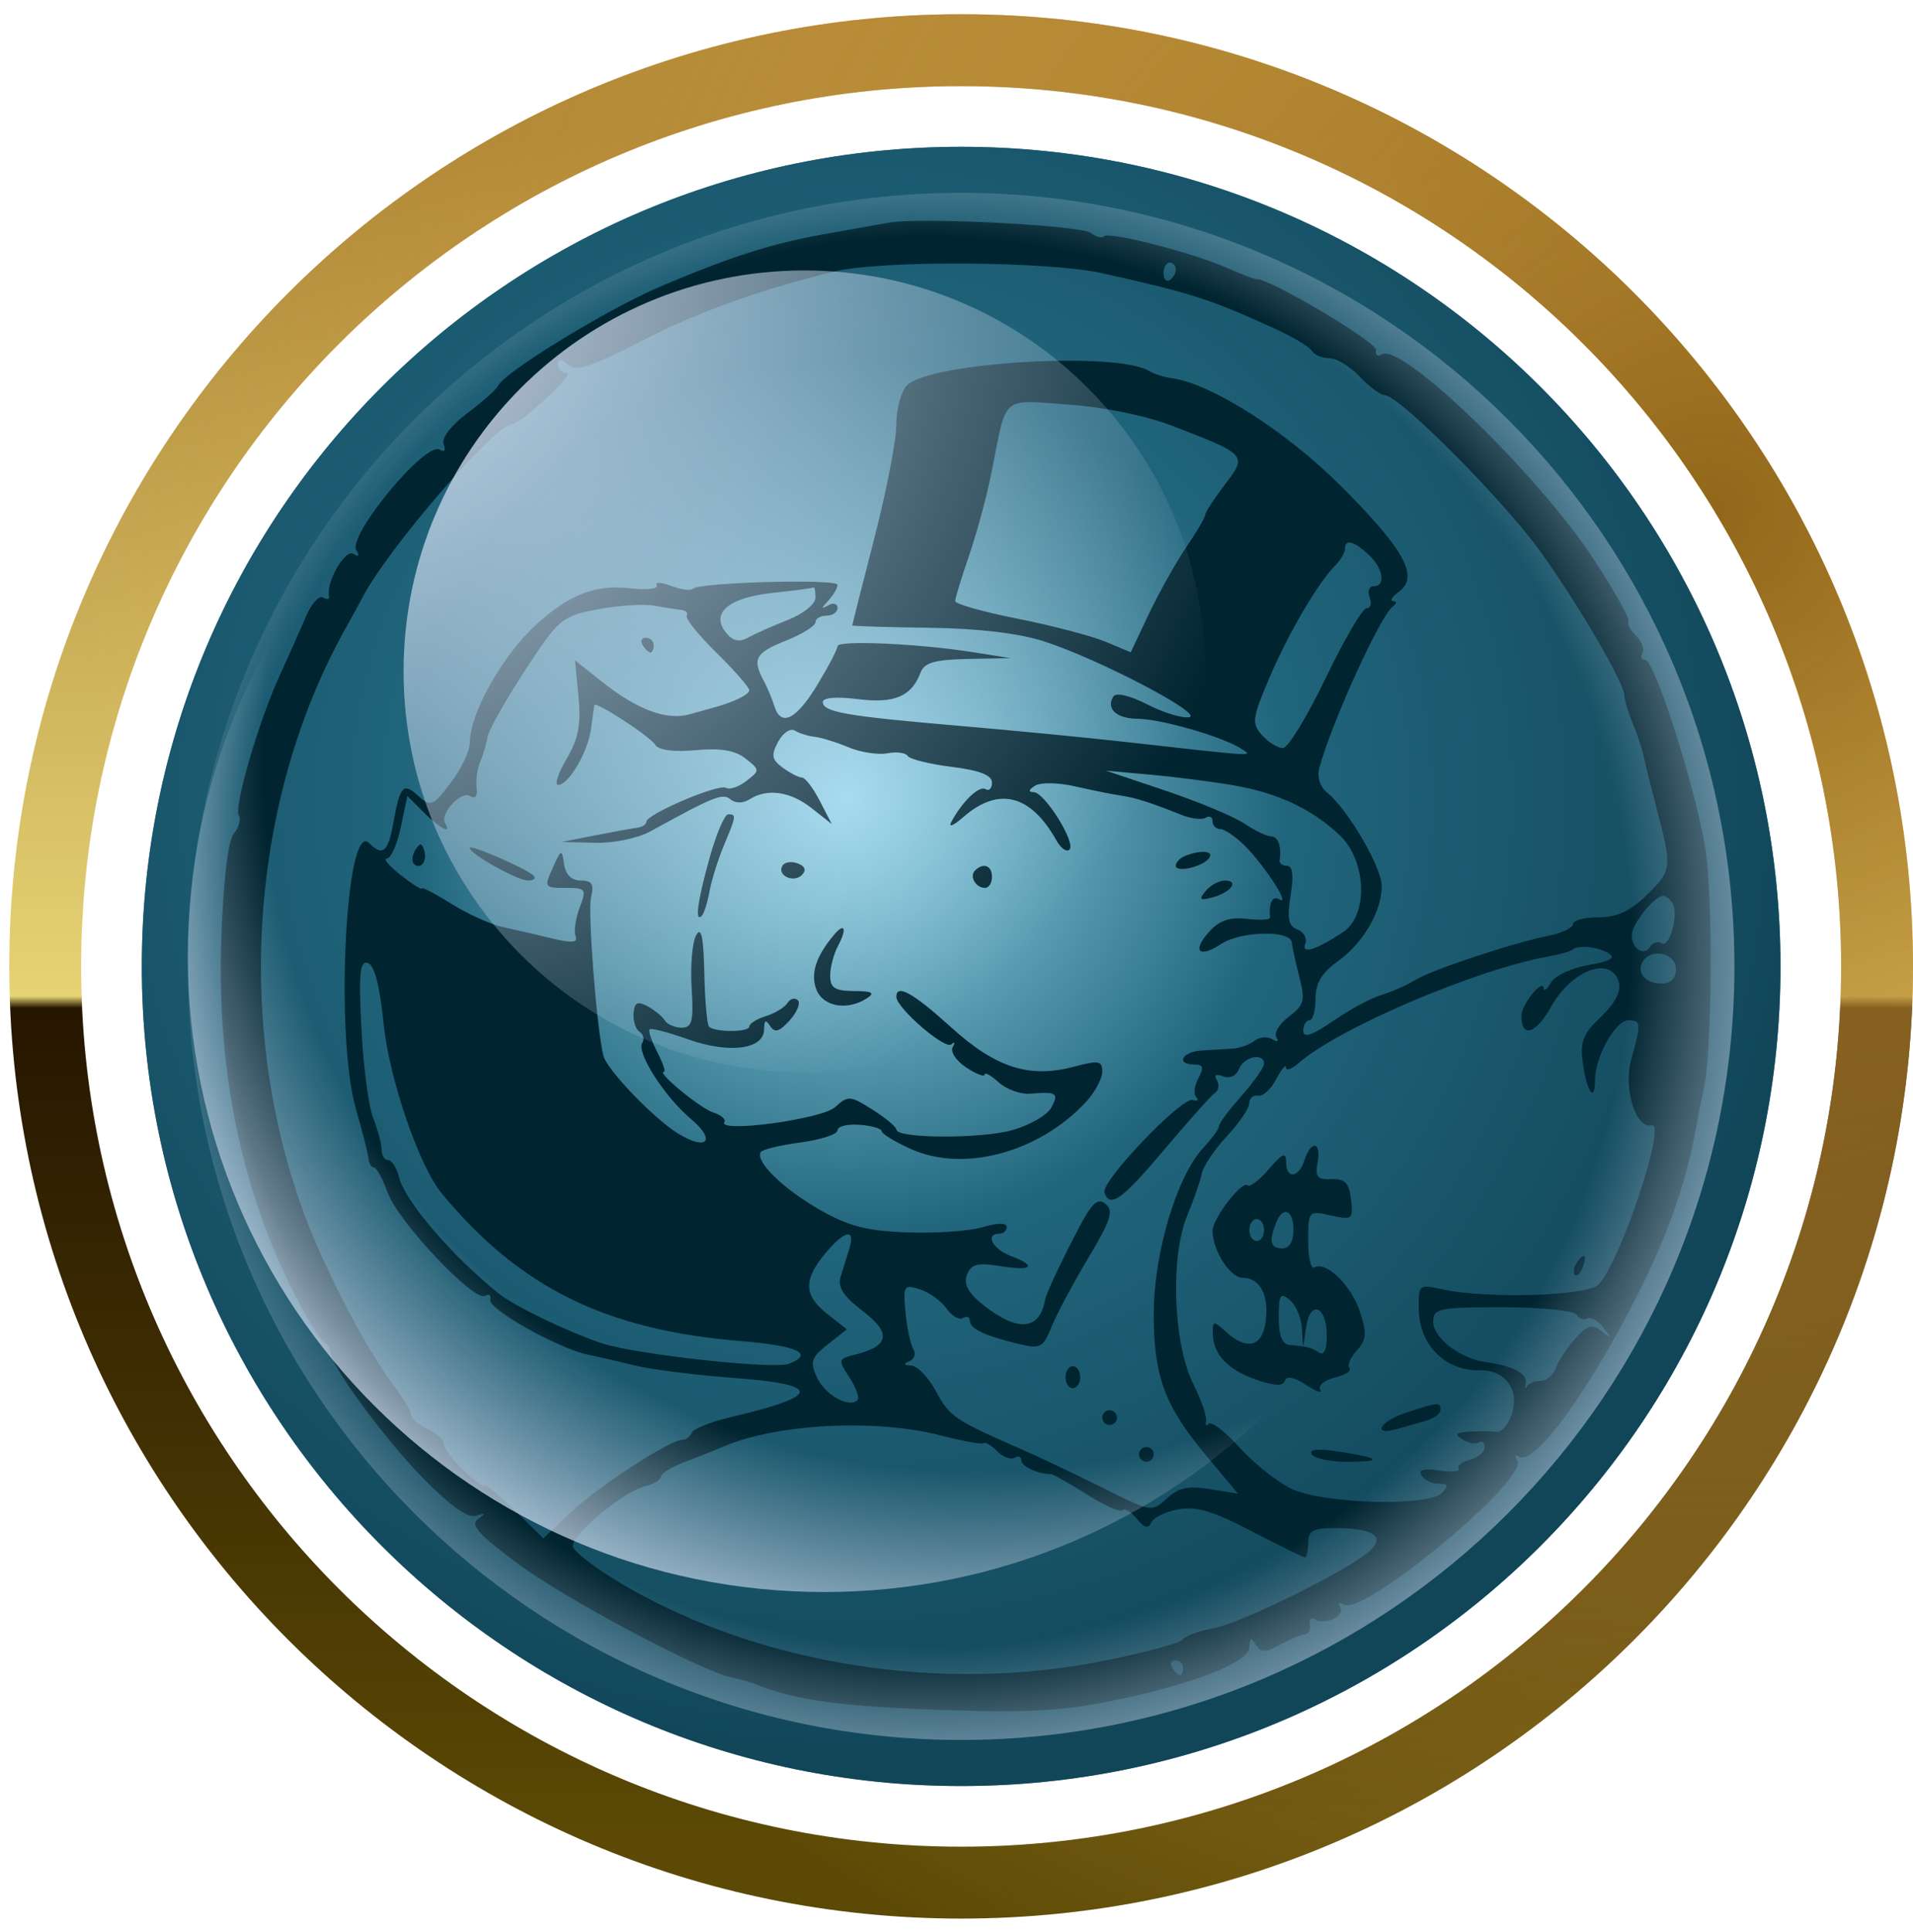 <svg width="104" height="105" viewBox="0 0 104 105" fill="none" xmlns="http://www.w3.org/2000/svg">
<g clip-path="url(#clip0_1_2)">
<path fill-rule="evenodd" clip-rule="evenodd" d="M52.252 100.362C78.673 100.362 100.092 78.943 100.092 52.521C100.092 26.1 78.673 4.681 52.252 4.681C25.83 4.681 4.411 26.1 4.411 52.521C4.411 78.943 25.83 100.362 52.252 100.362ZM52.252 104.269C80.831 104.269 104 81.101 104 52.521C104 23.942 80.831 0.773 52.252 0.773C23.672 0.773 0.504 23.942 0.504 52.521C0.504 81.101 23.672 104.269 52.252 104.269Z" fill="url(#paint0_linear_1_2)"/>
<path fill-rule="evenodd" clip-rule="evenodd" d="M52.252 100.362C78.673 100.362 100.092 78.943 100.092 52.521C100.092 26.1 78.673 4.681 52.252 4.681C25.83 4.681 4.411 26.1 4.411 52.521C4.411 78.943 25.83 100.362 52.252 100.362ZM52.252 104.269C80.831 104.269 104 81.101 104 52.521C104 23.942 80.831 0.773 52.252 0.773C23.672 0.773 0.504 23.942 0.504 52.521C0.504 81.101 23.672 104.269 52.252 104.269Z" fill="url(#paint1_radial_1_2)"/>
<path d="M52.253 97.065C76.853 97.065 96.796 77.123 96.796 52.522C96.796 27.922 76.853 7.979 52.253 7.979C27.652 7.979 7.71 27.922 7.71 52.522C7.71 77.123 27.652 97.065 52.253 97.065Z" fill="#3F7E92"/>
<path d="M52.253 97.065C76.853 97.065 96.796 77.123 96.796 52.522C96.796 27.922 76.853 7.979 52.253 7.979C27.652 7.979 7.71 27.922 7.71 52.522C7.71 77.123 27.652 97.065 52.253 97.065Z" fill="url(#paint2_radial_1_2)"/>
<path fill-rule="evenodd" clip-rule="evenodd" d="M48.33 12.1C47.781 12.198 46.251 12.469 44.932 12.703C41.992 13.223 39.838 13.906 35.936 15.556C33.104 16.754 27.377 20.253 27.078 20.969C27.003 21.15 26.257 21.814 25.422 22.443C24.511 23.131 23.99 23.812 24.119 24.147C24.246 24.481 24.158 24.598 23.899 24.438C23.139 23.968 18.881 29.112 19.372 29.907C19.559 30.209 19.498 30.281 19.206 30.1C18.764 29.827 17.722 31.643 17.89 32.391C17.931 32.572 17.786 32.61 17.567 32.475C17.349 32.34 16.92 32.821 16.614 33.545C16.308 34.268 15.684 35.67 15.228 36.66C14.081 39.148 12.7 43.856 12.983 44.314C13.111 44.521 12.991 44.963 12.716 45.294C12.398 45.678 12.148 47.76 12.031 51.018C11.766 58.352 13.21 65.093 16.279 70.847C16.866 71.946 17.48 72.906 17.645 72.979C17.81 73.052 17.945 73.262 17.945 73.444C17.945 74.168 20.878 78.17 22.983 80.317C24.47 81.833 25.433 82.52 25.876 82.379C26.407 82.209 26.429 82.247 25.983 82.564C25.548 82.874 26.032 83.411 28.182 85.005C30.753 86.912 38.198 90.862 39.816 91.178C40.211 91.255 40.804 91.426 41.134 91.557C43.252 92.398 45.639 92.73 50.955 92.922C55.686 93.094 57.687 92.997 60.288 92.469C64.829 91.549 67.919 90.353 67.927 89.511C67.931 88.983 68.006 88.955 68.276 89.381C68.561 89.831 68.778 89.833 69.569 89.395C70.092 89.105 70.699 88.853 70.919 88.836C71.139 88.818 71.269 88.573 71.209 88.292C71.149 88.011 71.267 87.884 71.473 88.012C72.037 88.36 73.15 87.816 72.854 87.337C72.701 87.089 72.787 87.036 73.065 87.207C74.111 87.854 83.102 80.395 82.483 79.394C82.315 79.122 82.36 79.025 82.59 79.167C83.433 79.688 86.484 75.47 89.187 70.047C90.671 67.071 91.657 64.261 92.135 61.65C92.296 60.77 92.511 59.691 92.614 59.251C93.081 57.241 93.14 48.624 92.704 46.056C92.126 42.648 89.951 35.86 89.436 35.86C89.231 35.86 89.165 35.694 89.29 35.492C89.415 35.29 89.255 34.862 88.933 34.54C88.612 34.219 88.433 33.872 88.536 33.769C88.638 33.666 87.795 32.16 86.661 30.423C83.647 25.804 76.199 18.598 75.124 19.262C74.89 19.407 74.747 19.3 74.807 19.025C74.897 18.616 68.997 15.113 68.32 15.173C68.21 15.183 67.491 14.91 66.721 14.566C64.876 13.742 60.295 12.565 60.017 12.842C59.897 12.963 59.583 12.883 59.32 12.665C58.816 12.247 50.038 11.795 48.33 12.1ZM59.925 14.849C64.831 15.947 65.764 16.246 69.297 17.856C70.272 18.3 71.182 18.845 71.318 19.065C71.454 19.286 71.884 19.466 72.272 19.466C72.661 19.466 73.401 19.916 73.918 20.466C74.434 21.015 75.05 21.471 75.287 21.477C76.094 21.499 81.809 27.258 83.808 30.062C85.91 33.013 88.311 37.145 88.311 37.811C88.311 38.029 88.518 38.714 88.772 39.333C89.025 39.951 89.289 40.741 89.358 41.087C89.427 41.434 89.76 42.776 90.097 44.07C90.911 47.2 90.899 47.297 89.496 48.669C88.623 49.522 87.894 49.855 86.898 49.855C86.135 49.855 85.512 50.02 85.512 50.223C85.512 50.425 84.927 50.707 84.213 50.85C82.242 51.244 77.818 52.713 76.916 53.273C76.476 53.546 75.667 53.903 75.117 54.066C74.567 54.229 73.383 54.865 72.485 55.48C71.321 56.278 70.852 56.434 70.852 56.025C70.852 55.71 71.002 55.452 71.186 55.452C71.369 55.452 71.519 54.925 71.519 54.28C71.519 53.433 71.853 52.87 72.724 52.249C74.101 51.269 75.117 49.53 75.117 48.153C75.117 47.148 73.298 44.022 72.178 43.101C71.751 42.75 71.586 42.233 71.733 41.701C72.417 39.217 75.041 33.459 75.715 32.967C75.942 32.801 75.953 32.671 75.74 32.667C75.533 32.664 75.679 32.431 76.064 32.149C77.172 31.339 76.322 29.817 72.819 26.337C69.874 23.412 65.863 20.863 63.723 20.557C63.283 20.494 62.728 20.321 62.49 20.172C60.755 19.087 50.574 19.679 49.315 20.938C48.993 21.259 48.73 22.217 48.73 23.066C48.73 23.915 48.19 26.704 47.531 29.262C46.871 31.821 46.332 33.947 46.334 33.988C46.335 34.028 48.209 34.086 50.498 34.117C53.218 34.154 55.4 34.414 56.793 34.867C59.753 35.828 65.47 38.819 64.649 38.977C64.283 39.048 63.259 38.736 62.375 38.285C61.394 37.785 60.672 37.62 60.522 37.862C60.115 38.521 60.707 39.058 61.847 39.063C63.083 39.068 66.395 40.014 67.424 40.657C68.179 41.128 68.488 41.145 61.124 40.316C59.035 40.081 54.993 39.69 52.142 39.446C46.036 38.925 44.732 38.698 44.732 38.157C44.732 37.911 45.468 37.849 46.631 37.995C48.624 38.246 49.556 37.853 50.042 36.559C50.247 36.013 50.808 35.85 52.616 35.813L54.927 35.766L52.928 35.449C49.969 34.978 45.532 34.779 45.532 35.117C45.532 35.278 45.037 36.226 44.432 37.222C43.275 39.128 42.453 39.527 42.092 38.359C41.972 37.974 41.708 37.347 41.504 36.965C40.884 35.803 41.069 35.48 42.733 34.813C43.612 34.462 44.332 34.013 44.332 33.817C44.332 33.621 44.602 33.461 44.932 33.461C45.262 33.461 45.532 33.27 45.532 33.037C45.532 32.805 45.307 32.741 45.032 32.896C44.632 33.122 44.632 33.07 45.032 32.64C45.307 32.343 45.532 31.959 45.532 31.785C45.532 31.442 38.018 31.646 37.666 31.997C37.549 32.114 37.012 32.042 36.472 31.837C35.932 31.632 35.588 31.621 35.706 31.812C35.825 32.005 35.145 32.074 34.196 31.967C32.353 31.759 30.935 32.316 29.14 33.954C27.312 35.621 25.541 38.776 25.541 40.366C25.541 40.815 25.074 41.795 24.502 42.545C23.529 43.822 23.416 43.867 22.742 43.257C21.916 42.508 21.751 42.69 21.378 44.756C21.096 46.319 20.803 46.555 20.066 45.818C18.793 44.544 18.207 56.303 19.346 60.251C19.696 61.46 20.003 62.675 20.029 62.95C20.056 63.225 20.191 63.449 20.33 63.449C20.47 63.449 20.806 64.067 21.079 64.821C21.651 66.402 25.789 70.788 26.371 70.428C26.585 70.296 26.711 70.392 26.651 70.643C26.53 71.142 30.344 73.285 31.938 73.613C32.488 73.727 33.657 73.997 34.537 74.214C35.416 74.431 37.8 74.731 39.834 74.882C44.723 75.242 44.694 75.847 39.734 77.018C38.635 77.277 37.675 77.659 37.602 77.867C37.529 78.074 37.307 78.244 37.108 78.244C36.426 78.244 32.535 80.771 31.039 82.186L29.539 83.604L27.94 82.042C27.061 81.183 26.341 80.596 26.341 80.736C26.341 80.877 25.834 80.508 25.213 79.917C24.594 79.327 24.099 78.67 24.114 78.458C24.13 78.246 23.737 77.889 23.242 77.663C22.747 77.438 22.343 77.089 22.343 76.887C22.343 76.685 21.888 75.923 21.332 75.194C19.947 73.378 17.696 69.069 16.586 66.106C12.71 55.77 13.58 43.394 18.836 34.06C19.084 33.621 19.479 32.895 19.715 32.448C21.133 29.761 26.885 23.099 27.832 23.048C28.357 23.02 31.3 20.266 30.806 20.266C30.549 20.266 30.339 20.064 30.339 19.817C30.339 19.492 30.494 19.497 30.899 19.833C31.339 20.198 32.17 19.929 34.797 18.571C37.864 16.985 41.239 15.764 45.332 14.761C47.887 14.135 56.977 14.19 59.925 14.849ZM63.923 14.644C63.923 14.851 63.773 15.113 63.59 15.226C63.406 15.34 63.256 15.171 63.256 14.85C63.256 14.53 63.406 14.268 63.59 14.268C63.773 14.268 63.923 14.437 63.923 14.644ZM63.725 23.139C67.808 24.713 67.82 24.726 66.581 26.35C65.998 27.113 65.522 27.848 65.522 27.983C65.522 28.117 65.057 28.91 64.489 29.744C63.921 30.579 63.01 32.204 62.464 33.355L61.471 35.449L60.099 34.875C59.344 34.559 57.196 33.998 55.327 33.627C53.458 33.255 51.928 32.824 51.928 32.669C51.928 32.514 52.271 31.391 52.689 30.174C53.108 28.958 53.66 26.906 53.916 25.614C54.749 21.413 54.389 21.728 58.069 21.985C60.013 22.121 62.291 22.586 63.725 23.139ZM74.386 30.124C75.196 30.857 75.363 31.861 74.674 31.861C74.431 31.861 74.335 32.131 74.462 32.461C74.589 32.791 74.512 33.061 74.291 33.061C74.071 33.061 73.07 34.77 72.067 36.859C71.065 38.949 70.019 40.658 69.744 40.658C69.469 40.658 68.961 40.343 68.615 39.958C68.04 39.319 68.071 39.057 68.98 36.908C70.007 34.481 71.641 31.682 72.581 30.742C72.876 30.447 73.118 30.038 73.118 29.834C73.118 29.279 73.567 29.382 74.386 30.124ZM44.332 32.481C44.332 32.827 43.668 33.363 42.833 33.691C42.008 34.015 41.034 34.448 40.668 34.652C40.201 34.913 39.85 34.841 39.492 34.409C38.603 33.338 39.571 32.488 41.974 32.226C43.161 32.097 44.178 31.962 44.232 31.927C44.287 31.89 44.332 32.14 44.332 32.481ZM37.018 33.144C37.283 33.171 37.426 33.314 37.335 33.461C37.244 33.608 37.972 34.515 38.952 35.477C39.932 36.439 40.734 37.356 40.734 37.516C40.734 37.752 39.824 38.187 38.735 38.472C38.625 38.5 38.078 38.654 37.52 38.813C36.26 39.172 34.67 38.59 32.74 37.061L31.259 35.888L31.448 37.856C31.594 39.375 31.446 40.149 30.802 41.241C30.342 42.02 30.136 42.657 30.343 42.657C30.919 42.657 31.967 40.864 32.134 39.592C32.216 38.969 32.295 38.399 32.31 38.326C32.362 38.08 35.334 40.011 35.624 40.478C35.804 40.769 36.627 40.877 37.823 40.769C39.172 40.646 39.969 40.78 40.534 41.226C41.317 41.844 41.318 41.87 40.575 42.444C40.158 42.767 39.659 42.934 39.467 42.816C39.076 42.574 35.137 44.252 35.137 44.661C35.137 44.805 34.912 44.951 34.637 44.986C34.362 45.02 33.328 45.207 32.338 45.402L30.539 45.756L32.338 45.804C33.343 45.83 34.666 45.56 35.337 45.193C38.841 43.268 39.291 43.089 39.716 43.442C39.988 43.668 40.389 43.667 40.748 43.44C41.714 42.829 42.96 43.005 44.121 43.919L45.217 44.782L44.565 43.519C44.205 42.825 43.771 42.257 43.599 42.257C43.427 42.257 42.959 42.018 42.559 41.726C41.953 41.283 41.911 41.048 42.303 40.315C42.561 39.831 42.968 39.557 43.207 39.704C43.446 39.852 43.932 40.004 44.287 40.043C44.642 40.081 45.471 40.338 46.13 40.613C46.789 40.888 47.738 41.035 48.239 40.939C48.739 40.843 49.237 40.908 49.346 41.083C49.454 41.258 50.529 41.525 51.735 41.676C53.253 41.865 53.928 42.127 53.928 42.527C53.928 42.844 53.772 43.008 53.581 42.89C53.234 42.676 52.335 43.531 51.725 44.656C51.543 44.991 51.826 44.883 52.364 44.412C54.281 42.732 56.03 43.168 57.432 45.675C57.67 46.101 57.989 46.325 58.141 46.173C58.506 45.808 56.792 43.059 56.194 43.051C55.892 43.047 55.918 42.923 56.266 42.703C56.57 42.511 57.533 42.527 58.465 42.74C59.378 42.949 60.484 43.172 60.924 43.235C61.732 43.352 62.555 43.614 64.252 44.294C64.764 44.499 65.348 44.564 65.552 44.438C65.755 44.312 65.922 44.4 65.922 44.633C65.922 44.866 66.109 45.056 66.339 45.056C66.569 45.056 67.166 45.461 67.666 45.956C68.736 47.013 70.203 49.277 69.561 48.88C69.185 48.648 68.971 49.057 69.045 49.871C69.056 49.99 68.488 50.02 67.785 49.938C66.864 49.831 66.293 50.023 65.749 50.624C64.779 51.697 65.172 52.101 66.403 51.295C67.468 50.597 70.163 50.541 70.228 51.216C70.251 51.457 70.437 52.304 70.641 53.099C70.968 54.378 70.903 54.626 70.073 55.249C69.557 55.636 69.25 56.138 69.389 56.364C69.539 56.606 69.446 56.654 69.164 56.479C68.901 56.316 68.468 56.354 68.203 56.563C67.938 56.772 67.406 56.963 67.021 56.989C66.636 57.014 65.872 57.061 65.322 57.093C64.256 57.156 63.902 57.851 64.936 57.851C65.412 57.851 65.46 58.02 65.15 58.599C64.93 59.009 64.879 59.474 65.036 59.632C65.193 59.789 65.104 59.858 64.838 59.784C64.23 59.616 59.846 64.212 60.044 64.809C60.336 65.682 61.004 65.201 63.319 62.45C64.615 60.91 65.844 59.536 66.049 59.396C66.255 59.255 66.301 58.942 66.152 58.7C65.981 58.424 66.11 58.348 66.497 58.497C66.861 58.637 67.215 58.471 67.361 58.093C67.619 57.419 68.72 57.192 68.72 57.813C68.72 58.012 68.162 58.805 67.48 59.576C66.797 60.346 66.253 61.079 66.27 61.204C66.287 61.329 65.896 61.868 65.4 62.403C63.967 63.949 62.723 68.136 62.723 71.412C62.723 74.815 63.319 76.412 65.612 79.151L67.308 81.178L65.778 80.93C64.592 80.737 64.065 80.852 63.433 81.44C62.63 82.189 62.581 82.181 59.972 80.872C58.516 80.142 56.426 79.152 55.327 78.672C51.903 77.178 51.623 76.985 50.875 75.597C50.475 74.853 49.873 74.231 49.539 74.214C49.124 74.192 49.09 74.117 49.432 73.98C49.708 73.868 49.807 73.572 49.652 73.321C49.497 73.07 49.306 72.17 49.227 71.321C49.091 69.868 49.137 69.795 50.006 70.07C50.514 70.23 51.166 70.698 51.456 71.11C51.746 71.522 52.151 71.756 52.355 71.629C52.56 71.503 52.728 71.57 52.728 71.78C52.728 72.211 53.547 72.599 55.398 73.043C56.565 73.323 56.711 73.245 57.172 72.098C57.449 71.409 58.344 69.731 59.163 68.366C60.382 66.336 60.553 65.805 60.111 65.438C59.684 65.083 59.38 65.351 58.659 66.719C57.72 68.497 56.876 70.294 56.813 70.647C56.515 72.323 55.306 72.408 53.413 70.888C52.625 70.255 52.378 69.782 52.572 69.278C52.794 68.698 53.135 68.61 54.386 68.811C56.139 69.091 56.408 68.811 54.927 68.248C53.949 67.876 53.535 67.048 54.327 67.048C54.547 67.048 54.727 66.88 54.727 66.676C54.727 66.45 54.217 66.457 53.428 66.692C52.713 66.906 50.869 67.035 49.33 66.979C47.099 66.897 46.125 66.644 44.532 65.729C42.556 64.595 41.047 63.114 41.356 62.614C41.444 62.471 42.419 62.235 43.524 62.089C44.628 61.942 45.532 61.646 45.532 61.43C45.532 61.214 46.071 61.079 46.731 61.129C47.391 61.179 47.93 61.334 47.93 61.474C47.93 61.614 48.646 62.051 49.521 62.446C52.384 63.737 56.473 62.642 59.025 59.901C59.52 59.369 59.925 58.626 59.925 58.248C59.925 57.65 59.731 57.614 58.409 57.967C55.965 58.62 54.143 58.039 51.705 55.83C49.636 53.956 48.73 53.452 48.73 54.174C48.73 54.776 51.38 57.067 51.719 56.759C51.905 56.59 51.939 56.657 51.796 56.908C51.653 57.159 51.984 57.658 52.532 58.017C53.08 58.376 53.528 58.548 53.528 58.398C53.528 58.249 53.873 58.44 54.295 58.822C54.717 59.204 55.482 59.482 55.994 59.439C57.454 59.319 57.581 59.401 57.156 60.194C56.937 60.603 55.985 61.154 55.04 61.419C53.318 61.901 48.734 61.88 48.731 61.389C48.731 61.246 48.149 60.761 47.439 60.311C46.222 59.54 46.104 59.532 45.399 60.171C44.671 60.83 39 61.592 39.378 60.98C39.471 60.83 39.204 60.599 38.785 60.466C38.077 60.242 35.657 58.251 36.092 58.251C36.2 58.251 36.036 57.765 35.728 57.17C35.419 56.575 35.233 56.022 35.315 55.941C35.396 55.859 36.341 56.105 37.415 56.487C39.646 57.279 41.53 57.031 41.539 55.944C41.544 55.438 41.633 55.389 41.869 55.762C42.116 56.151 42.365 56.079 42.926 55.459C43.33 55.013 43.532 54.519 43.375 54.362C43.218 54.205 42.964 54.272 42.811 54.51C42.658 54.749 42.129 55.071 41.633 55.226C41.139 55.38 40.734 55.635 40.734 55.792C40.734 56.107 38.859 56.109 38.544 55.795C38.436 55.687 38.321 54.371 38.289 52.87C38.246 50.901 38.123 50.333 37.847 50.826C37.637 51.202 37.526 52.487 37.6 53.681C37.714 55.508 37.628 55.853 37.059 55.853C36.688 55.853 36.273 55.673 36.137 55.454C36.002 55.236 35.579 54.889 35.197 54.685C34.655 54.395 34.49 54.481 34.445 55.075C34.414 55.494 34.559 55.943 34.769 56.072C34.978 56.201 35.044 56.478 34.915 56.687C34.593 57.209 36.13 59.606 37.559 60.809C38.963 61.99 38.432 62.576 36.847 61.595C35.532 60.782 32.995 58.136 32.804 57.382C32.438 55.932 31.941 49.542 32.133 48.755C32.304 48.054 32.181 47.855 31.574 47.855C31.074 47.855 30.749 47.537 30.667 46.968C30.545 46.123 30.516 46.132 30.048 47.168C29.574 48.216 29.599 48.255 30.738 48.255C31.852 48.255 31.896 48.315 31.512 49.324C31.289 49.911 31.189 50.609 31.291 50.874C31.429 51.234 31.105 51.266 30.008 51C29.2 50.804 28 50.527 27.34 50.384C26.681 50.241 25.421 49.673 24.542 49.121C23.662 48.57 22.938 48.194 22.933 48.287C22.927 48.379 22.409 48.05 21.78 47.555C21.15 47.06 20.814 46.656 21.033 46.656C21.251 46.656 21.591 45.892 21.788 44.958L22.146 43.26L23.044 44.158C23.914 45.028 24.584 45.372 24.201 44.752C23.889 44.247 25.054 42.956 25.547 43.261C25.838 43.441 25.972 43.273 25.912 42.801C25.86 42.392 25.95 41.757 26.11 41.389C26.271 41.021 26.446 40.426 26.498 40.067C26.551 39.708 27.464 38.084 28.527 36.458C30.391 33.609 30.535 33.488 32.499 33.116C33.62 32.904 34.987 32.812 35.536 32.912C36.086 33.011 36.753 33.116 37.018 33.144ZM34.937 35.06C35.073 35.28 35.263 35.46 35.36 35.46C35.457 35.46 35.536 35.28 35.536 35.06C35.536 34.84 35.346 34.66 35.113 34.66C34.88 34.66 34.801 34.84 34.937 35.06ZM67.011 42.67C69.451 43.086 71.282 43.94 72.818 45.377C74.296 46.759 74.409 49.736 73.018 50.658C71.542 51.636 70.733 51.883 70.962 51.285C71.074 50.995 70.882 50.649 70.536 50.516C70.044 50.327 69.963 49.924 70.164 48.665C70.337 47.585 70.273 47.056 69.971 47.056C69.723 47.056 69.541 46.92 69.567 46.756C69.684 46.015 69.486 45.456 69.106 45.456C68.878 45.456 68.221 45.142 67.644 44.756C67.068 44.371 65.14 43.568 63.361 42.97L60.124 41.883L62.523 42.099C63.843 42.217 65.862 42.475 67.011 42.67ZM38.588 46.582C37.925 48.943 37.759 50.164 38.153 49.77C38.272 49.651 38.46 49.056 38.571 48.448C38.681 47.841 39.033 46.717 39.353 45.951C40.034 44.32 40.043 44.257 39.587 44.257C39.396 44.257 38.946 45.303 38.588 46.582ZM22.576 46.202C22.404 46.481 22.371 46.817 22.503 46.949C22.861 47.307 23.251 46.78 23.057 46.201C22.922 45.794 22.828 45.794 22.576 46.202ZM25.541 46.081C25.541 46.409 28.119 47.852 28.707 47.854C29.018 47.854 29.155 47.737 29.011 47.593C28.625 47.208 25.541 45.864 25.541 46.081ZM64.422 46.52C64.148 46.632 63.923 46.87 63.923 47.051C63.923 47.46 65.455 47.088 65.752 46.607C65.983 46.233 65.252 46.186 64.422 46.52ZM42.539 47.045C42.216 47.568 43.136 48.012 43.594 47.554C43.85 47.298 43.773 47.08 43.372 46.926C43.035 46.796 42.66 46.85 42.539 47.045ZM53.005 47.311C52.686 47.63 53.047 48.255 53.551 48.255C53.758 48.255 53.928 47.985 53.928 47.655C53.928 47.037 53.456 46.861 53.005 47.311ZM65.548 48.423C65.161 48.89 65.225 48.953 65.905 48.775C66.905 48.513 67.398 47.855 66.594 47.855C66.278 47.855 65.807 48.111 65.548 48.423ZM90.923 49.078C91.284 49.66 90.77 51.539 90.326 51.264C90.127 51.141 89.85 51.227 89.71 51.454C89.379 51.99 88.71 51.573 88.71 50.831C88.71 50.245 89.881 48.749 90.386 48.688C90.538 48.67 90.78 48.845 90.923 49.078ZM45.332 50.815C44.359 51.983 44.059 52.904 44.375 53.758C44.728 54.711 46.054 54.949 47.131 54.253C47.586 53.959 47.417 53.864 46.431 53.859C45.386 53.854 45.132 53.691 45.132 53.027C45.132 52.573 45.326 51.838 45.564 51.394C46.062 50.462 45.92 50.109 45.332 50.815ZM87.463 51.816C87.852 52.062 87.526 52.248 86.364 52.445C85.456 52.598 84.538 53.023 84.325 53.388C84.112 53.754 83.932 53.905 83.925 53.725C83.903 53.131 82.713 54.581 82.713 55.2C82.713 56.451 83.486 56.209 84.339 54.691C85.471 52.677 87.626 51.921 88.014 53.402C88.139 53.885 87.791 54.546 87.036 55.259C86.07 56.171 85.895 56.609 86.047 57.735C86.262 59.334 86.711 59.985 86.711 58.698C86.711 57.443 87.821 55.452 88.521 55.452C89.221 55.452 89.232 55.597 88.689 57.556C88.243 59.16 88.912 61.34 89.797 61.163C90.625 60.998 88.076 68.615 86.903 69.814C86.296 70.434 80.798 70.601 78.415 70.072C77.15 69.791 77.117 69.819 77.129 71.115C77.148 73.113 78.583 74.537 80.514 74.472C81.52 74.438 82.316 75.168 82.308 76.116C82.3 77.019 81.761 77.909 81.277 77.817C81.078 77.78 80.465 77.773 79.915 77.803C79.144 77.844 79.048 77.94 79.496 78.223C79.815 78.426 80.22 78.502 80.395 78.394C80.571 78.285 80.714 78.404 80.714 78.657C80.714 78.911 80.356 79.212 79.919 79.326C79.482 79.44 79.203 79.661 79.298 79.816C79.394 79.971 78.917 80.017 78.238 79.917C77.384 79.791 77.089 79.876 77.283 80.189C77.437 80.439 77.858 80.643 78.219 80.643C78.745 80.643 78.775 80.742 78.375 81.143C77.625 81.891 71.937 81.732 70.213 80.914C69.449 80.551 68.185 79.548 67.405 78.684C66.624 77.82 65.866 77.233 65.721 77.378C65.575 77.524 65.506 77.464 65.568 77.244C65.631 77.024 65.313 76.101 64.862 75.193C63.78 73.015 63.614 68.284 64.542 66.064C64.903 65.199 65.26 64.169 65.336 63.775C65.412 63.38 66.024 62.471 66.696 61.754C67.367 61.037 67.918 60.225 67.919 59.951C67.92 59.675 68.131 59.496 68.388 59.551C68.645 59.606 69.092 59.201 69.382 58.651C69.671 58.101 69.91 57.814 69.914 58.013C69.917 58.212 70.234 58.099 70.619 57.762C72.766 55.882 80.202 52.704 84.113 51.996C84.772 51.876 85.387 51.705 85.479 51.616C85.765 51.337 86.886 51.45 87.463 51.816ZM91.109 52.653C91.109 53.178 90.843 53.453 90.333 53.453C89.454 53.453 88.941 52.851 89.31 52.254C89.771 51.508 91.109 51.805 91.109 52.653ZM20.856 55.635C21.155 58.623 22.783 63.371 24.023 64.868C28.249 69.971 32.917 72.278 40.234 72.878C43.371 73.136 44.307 73.573 42.885 74.119C42.062 74.435 34.588 73.616 32.738 73.008C30.919 72.409 27.978 70.994 27.113 70.301C24.583 68.275 22.017 65.281 21.688 63.97C21.561 63.464 21.296 63.049 21.1 63.049C20.904 63.049 20.744 62.791 20.744 62.476C20.744 62.16 20.539 61.395 20.29 60.776C20.04 60.157 19.751 57.965 19.648 55.905C19.496 52.872 19.564 52.193 20.002 52.339C20.357 52.456 20.651 53.591 20.856 55.635ZM70.919 63.049C70.606 64.035 69.92 64.103 69.919 63.149C69.919 62.594 69.725 62.676 68.979 63.542C68.462 64.143 67.943 64.538 67.826 64.421C67.537 64.132 65.922 66.221 65.922 66.883C65.922 67.962 66.873 69.447 67.565 69.447C68.517 69.447 69.015 70.421 68.803 71.867C68.606 73.204 67.779 73.403 66.653 72.384C65.969 71.765 65.922 71.771 65.934 72.484C65.953 73.61 66.747 74.445 68.316 74.987C69.298 75.327 69.754 75.342 69.855 75.038C69.948 74.761 70.363 74.843 71.008 75.266C71.563 75.63 71.906 75.748 71.771 75.529C71.635 75.31 71.994 75.012 72.568 74.868C73.142 74.724 73.501 74.495 73.364 74.358C73.228 74.222 73.404 73.792 73.756 73.403C74.293 72.809 74.321 72.468 73.927 71.273C73.453 69.837 72.072 68.505 71.454 68.888C71.27 69.001 71.119 68.35 71.119 67.44C71.119 65.8 71.13 65.787 72.349 66.055C73.516 66.311 73.572 66.267 73.448 65.187C73.345 64.285 73.124 64.056 72.384 64.085C71.614 64.114 71.482 63.956 71.629 63.185C71.847 62.045 71.273 61.935 70.919 63.049ZM70.32 66.848C70.32 67.47 70.093 67.848 69.72 67.848C69.075 67.848 68.979 67.481 69.363 66.481C69.736 65.507 70.32 65.731 70.32 66.848ZM68.72 66.848C68.72 67.178 68.54 67.448 68.32 67.448C68.1 67.448 67.921 67.178 67.921 66.848C67.921 66.518 68.1 66.248 68.32 66.248C68.54 66.248 68.72 66.518 68.72 66.848ZM46.178 67.848C46.042 68.287 45.826 68.986 45.697 69.4C45.527 69.947 45.857 70.454 46.903 71.251C48.472 72.449 48.355 73.152 46.511 73.615C45.556 73.855 45.545 73.894 46.182 74.866C46.544 75.418 46.739 75.97 46.615 76.094C46.164 76.545 44.841 75.802 44.409 74.854C44.022 74.004 44.098 73.773 45.002 73.062L46.039 72.246L44.986 71.417C43.702 70.407 43.664 69.587 44.837 68.155C45.892 66.867 46.525 66.722 46.178 67.848ZM85.695 68.674C85.55 68.908 85.518 69.186 85.622 69.291C85.727 69.396 85.919 69.204 86.05 68.864C86.32 68.16 86.09 68.036 85.695 68.674ZM70.779 72.195L70.839 73.246L71.008 72.122C71.232 70.631 72.115 70.967 72.133 72.55C72.141 73.308 71.986 73.684 71.733 73.522C71.286 73.237 71.043 73.173 70.12 73.096C69.706 73.061 69.52 72.596 69.52 71.597C69.52 70.355 69.605 70.219 70.12 70.647C70.449 70.921 70.746 71.617 70.779 72.195ZM85.716 71.453C85.854 71.676 86.114 71.768 86.294 71.657C86.474 71.546 86.866 71.768 87.166 72.15C87.647 72.764 87.637 72.788 87.076 72.351C86.552 71.942 86.301 72.012 85.637 72.751C85.194 73.243 84.72 73.96 84.585 74.345C84.449 74.73 84.077 75.045 83.759 75.045C83.44 75.045 83.104 75.18 83.012 75.345C82.92 75.51 82.894 75.435 82.954 75.178C83.073 74.667 82.227 74.218 80.795 74.031C79.395 73.849 77.916 72.721 77.916 71.837C77.916 71.105 78.197 71.046 81.69 71.046C83.816 71.046 85.574 71.224 85.716 71.453ZM57.925 74.845C57.925 75.175 58.105 75.445 58.325 75.445C58.545 75.445 58.725 75.175 58.725 74.845C58.725 74.515 58.545 74.245 58.325 74.245C58.105 74.245 57.925 74.515 57.925 74.845ZM76.416 76.783C75.029 77.238 74.571 78.052 75.917 77.671C76.356 77.546 77.076 77.342 77.516 77.217C77.956 77.093 78.316 76.823 78.316 76.618C78.316 76.191 78.19 76.201 76.416 76.783ZM59.925 77.044C59.925 77.264 60.105 77.444 60.324 77.444C60.544 77.444 60.724 77.264 60.724 77.044C60.724 76.824 60.544 76.644 60.324 76.644C60.105 76.644 59.925 76.824 59.925 77.044ZM51.141 78.011C52.343 78.323 53.393 78.511 53.475 78.43C53.556 78.348 53.886 78.545 54.207 78.866C54.529 79.188 54.957 79.348 55.159 79.223C55.361 79.099 55.527 79.166 55.527 79.373C55.527 79.694 56.464 80.126 57.126 80.111C57.236 80.109 58.107 80.6 59.063 81.203C60.018 81.806 60.9 82.2 61.022 82.077C61.145 81.955 61.499 82.167 61.809 82.548C62.209 83.04 62.433 83.1 62.578 82.755C62.69 82.487 63.353 82.161 64.052 82.031C65.03 81.848 65.948 82.121 68.05 83.217C69.55 84.001 70.854 84.641 70.948 84.641C71.042 84.641 71.119 84.281 71.119 83.841C71.119 83.183 71.384 83.043 72.618 83.048C74.688 83.056 75.345 83.518 74.427 84.319C73.195 85.394 67.481 88.212 65.971 88.489C65.174 88.635 64.419 88.913 64.294 89.105C64.168 89.298 62.189 89.828 59.896 90.283C51.168 92.015 41.392 90.475 34.02 86.206C32.435 85.289 31.139 84.304 31.139 84.019C31.139 83.349 33.869 81.084 35.037 80.786C35.531 80.66 35.936 80.418 35.936 80.248C35.936 80.079 36.521 79.72 37.236 79.451C37.95 79.183 38.895 78.807 39.335 78.617C42.218 77.372 47.609 77.095 51.141 78.011ZM61.924 79.043C61.924 79.263 62.103 79.443 62.323 79.443C62.543 79.443 62.723 79.263 62.723 79.043C62.723 78.823 62.543 78.644 62.323 78.644C62.103 78.644 61.924 78.823 61.924 79.043ZM71.313 79.034C71.452 79.259 72.305 79.443 73.208 79.443C75.228 79.443 75.073 79.24 72.789 78.89C71.65 78.715 71.146 78.764 71.313 79.034ZM64.322 90.639C64.322 90.859 64.243 91.039 64.146 91.039C64.049 91.039 63.859 90.859 63.723 90.639C63.587 90.419 63.666 90.239 63.899 90.239C64.132 90.239 64.322 90.419 64.322 90.639Z" fill="#002430"/>
<g filter="url(#filter0_f_1_2)">
<path d="M52.251 94.561C75.469 94.561 94.291 75.739 94.291 52.521C94.291 29.304 75.469 10.482 52.251 10.482C29.034 10.482 10.212 29.304 10.212 52.521C10.212 75.739 29.034 94.561 52.251 94.561Z" fill="url(#paint3_radial_1_2)"/>
</g>
<g filter="url(#filter1_f_1_2)">
<path d="M10.211 51.929C10.211 71.034 25.699 86.522 44.805 86.522C63.91 86.522 79.398 71.034 79.398 51.929C79.398 32.823 63.91 17.335 44.805 17.335C25.699 17.335 10.211 32.823 10.211 51.929Z" fill="url(#paint4_radial_1_2)"/>
</g>
<path d="M43.728 58.276C55.761 58.276 65.516 48.521 65.516 36.488C65.516 24.454 55.761 14.699 43.728 14.699C31.695 14.699 21.94 24.454 21.94 36.488C21.94 48.521 31.695 58.276 43.728 58.276Z" fill="url(#paint5_radial_1_2)"/>
</g>
<defs>
<filter id="filter0_f_1_2" x="9.498" y="9.768" width="85.506" height="85.506" filterUnits="userSpaceOnUse" color-interpolation-filters="sRGB">
<feFlood flood-opacity="0" result="BackgroundImageFix"/>
<feBlend mode="normal" in="SourceGraphic" in2="BackgroundImageFix" result="shape"/>
<feGaussianBlur stdDeviation="0.357" result="effect1_foregroundBlur_1_2"/>
</filter>
<filter id="filter1_f_1_2" x="9.531" y="16.655" width="70.547" height="70.547" filterUnits="userSpaceOnUse" color-interpolation-filters="sRGB">
<feFlood flood-opacity="0" result="BackgroundImageFix"/>
<feBlend mode="normal" in="SourceGraphic" in2="BackgroundImageFix" result="shape"/>
<feGaussianBlur stdDeviation="0.34" result="effect1_foregroundBlur_1_2"/>
</filter>
<linearGradient id="paint0_linear_1_2" x1="66.407" y1="7.348" x2="66.407" y2="99.451" gradientUnits="userSpaceOnUse">
<stop stop-color="#A67F31"/>
<stop offset="0.508" stop-color="#E6D375"/>
<stop offset="0.515" stop-color="#261600"/>
<stop offset="1" stop-color="#5B4905"/>
</linearGradient>
<radialGradient id="paint1_radial_1_2" cx="0" cy="0" r="1" gradientUnits="userSpaceOnUse" gradientTransform="translate(92.638 27.585) rotate(143.869) scale(88.26 88.26)">
<stop stop-color="#916619"/>
<stop offset="1" stop-color="#FFC55D" stop-opacity="0"/>
</radialGradient>
<radialGradient id="paint2_radial_1_2" cx="0" cy="0" r="1" gradientUnits="userSpaceOnUse" gradientTransform="translate(46.015 43.473) rotate(90) scale(53.265 53.265)">
<stop stop-color="#9BDBEF"/>
<stop offset="0.447" stop-color="#20657C"/>
<stop offset="1" stop-color="#114558"/>
</radialGradient>
<radialGradient id="paint3_radial_1_2" cx="0" cy="0" r="1" gradientUnits="userSpaceOnUse" gradientTransform="translate(50.324 51.19) rotate(41.075) scale(62.585)">
<stop stop-color="#D1DEF1" stop-opacity="0"/>
<stop offset="0.617" stop-color="#D1DEF1" stop-opacity="0"/>
<stop offset="0.827" stop-color="#D1DEF1"/>
</radialGradient>
<radialGradient id="paint4_radial_1_2" cx="0" cy="0" r="1" gradientUnits="userSpaceOnUse" gradientTransform="translate(53.217 41.056) rotate(130.545) scale(63.311 63.311)">
<stop stop-color="#D1DEF1" stop-opacity="0"/>
<stop offset="0.617" stop-color="#D1DEF1" stop-opacity="0"/>
<stop offset="0.827" stop-color="#D1DEF1"/>
</radialGradient>
<radialGradient id="paint5_radial_1_2" cx="0" cy="0" r="1" gradientUnits="userSpaceOnUse" gradientTransform="translate(18.052 14.699) rotate(41.228) scale(52.772)">
<stop stop-color="#D1DEF1"/>
<stop offset="1" stop-color="#D1DEF1" stop-opacity="0"/>
</radialGradient>
<clipPath id="clip0_1_2">
<rect width="104" height="105" fill="white"/>
</clipPath>
</defs>
</svg>
